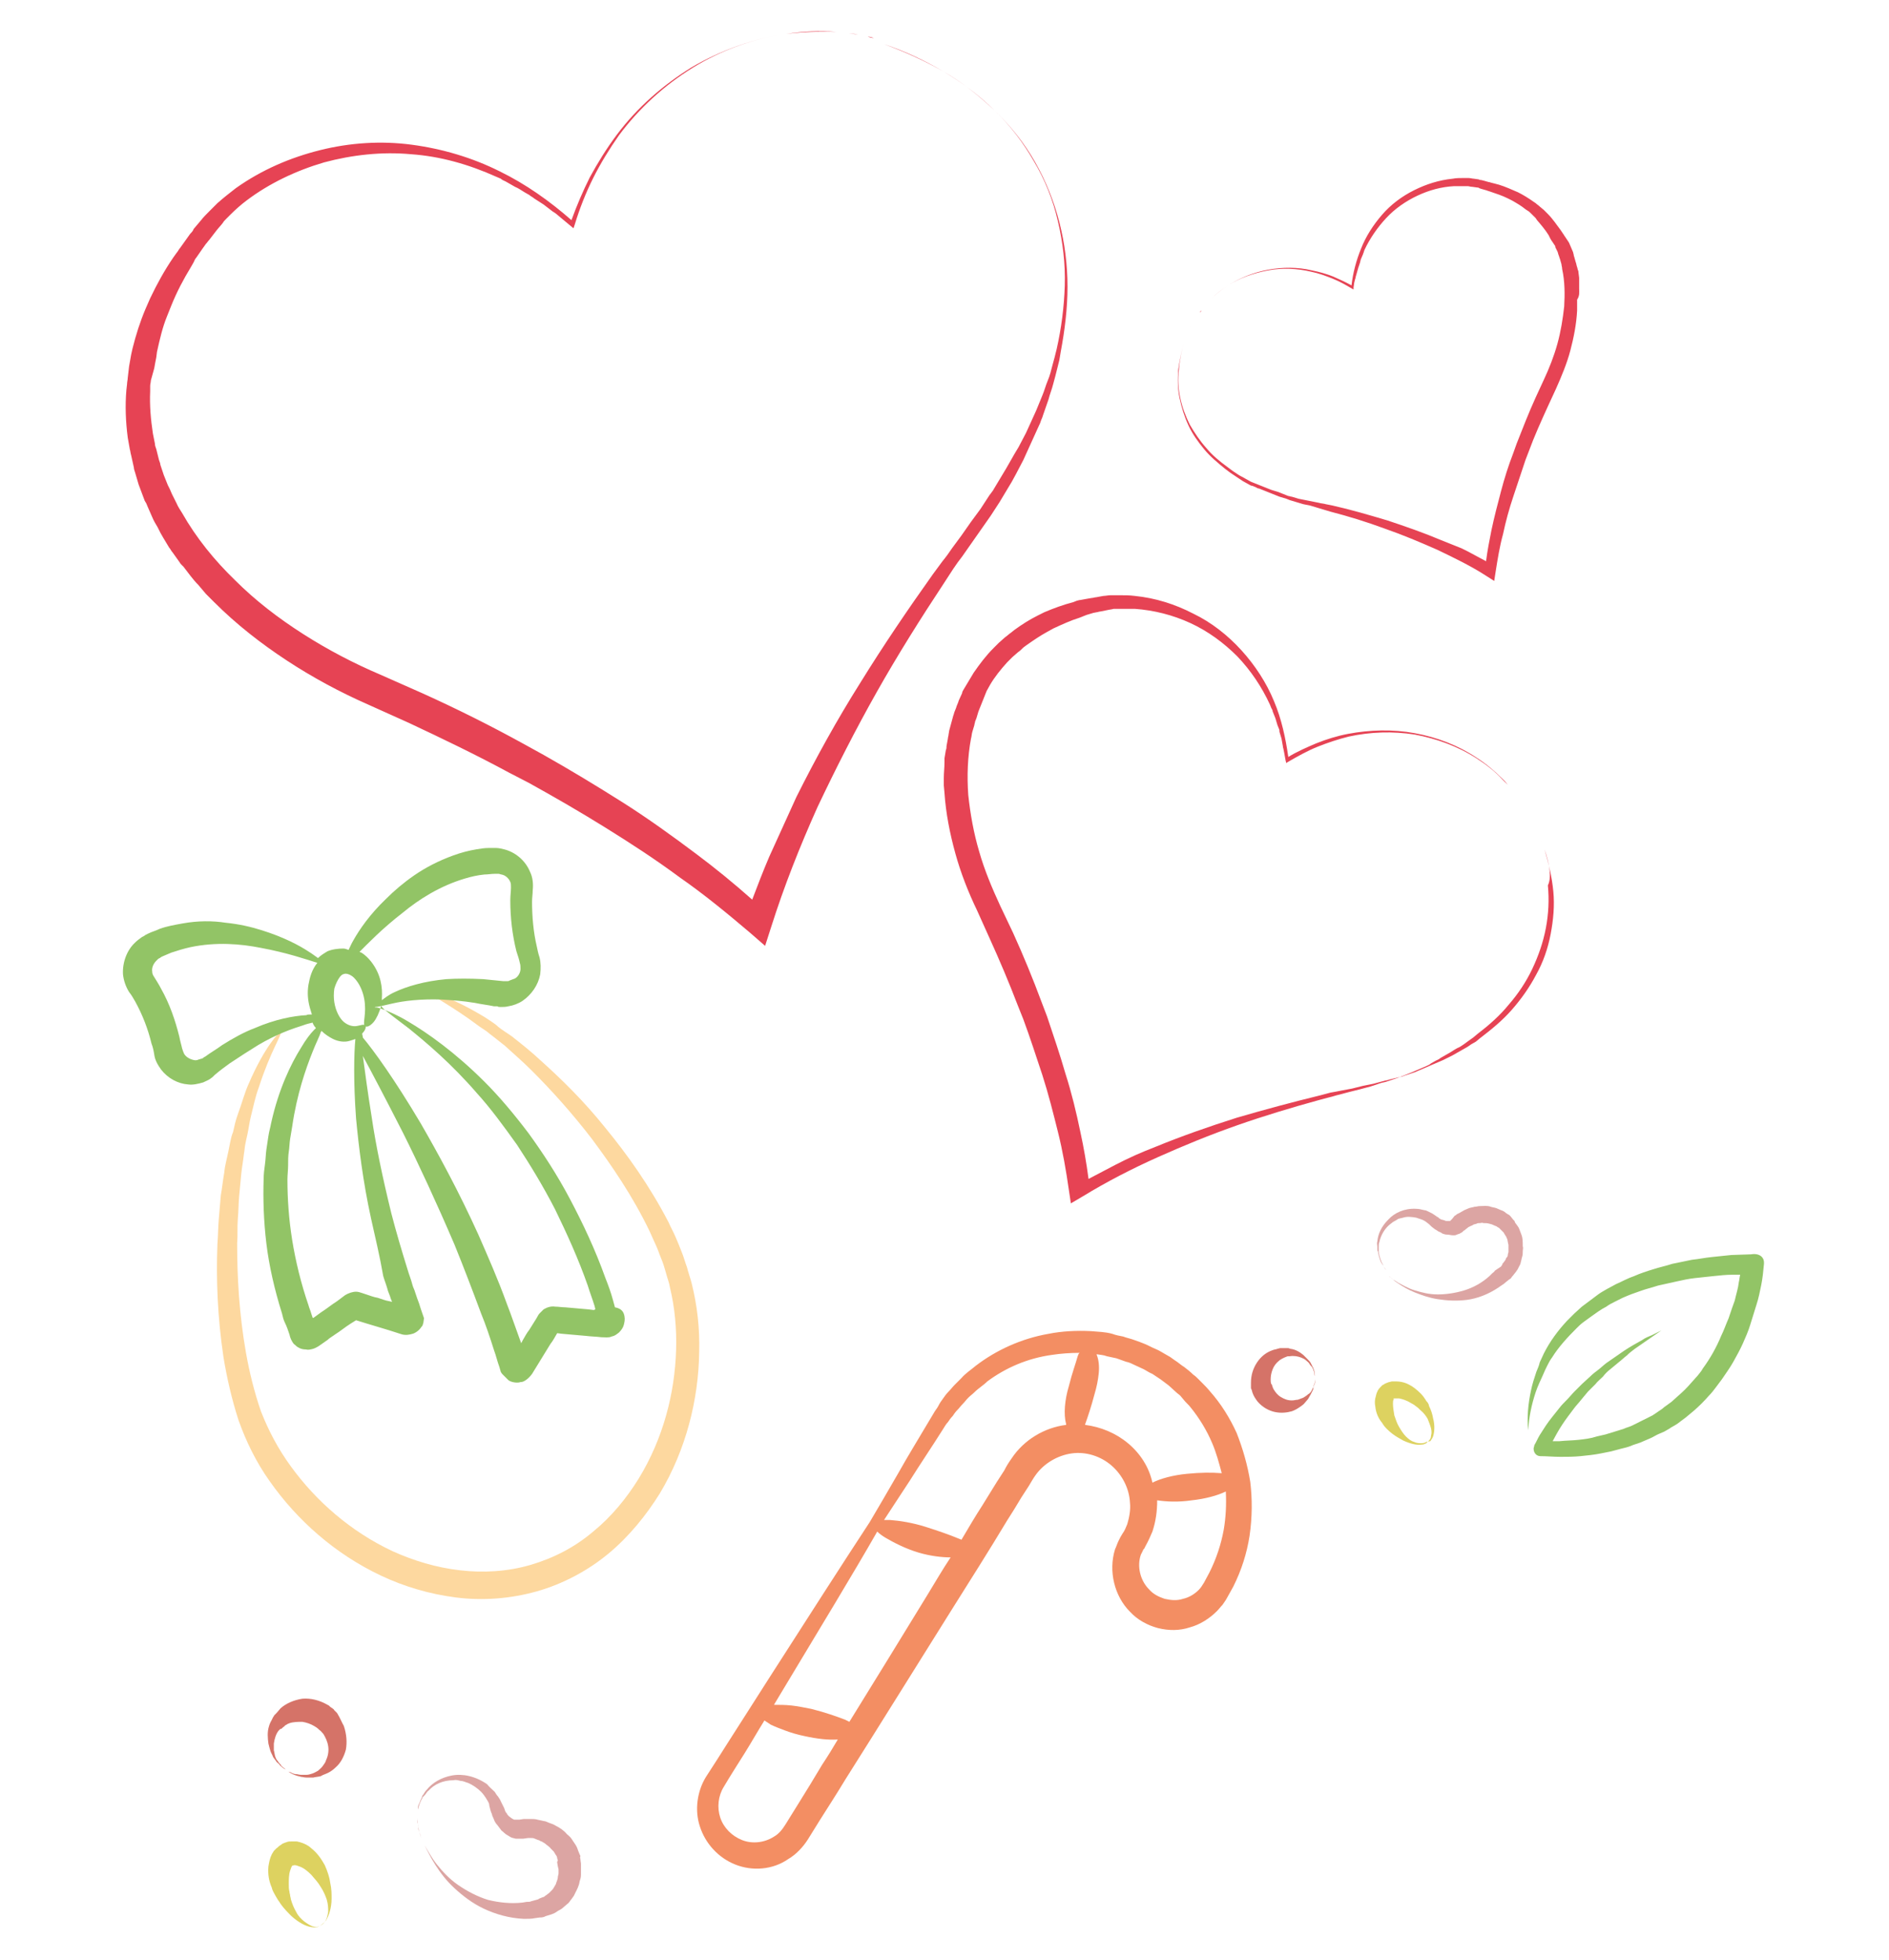 <?xml version="1.0" encoding="utf-8"?>
<!-- Generator: Adobe Illustrator 22.0.1, SVG Export Plug-In . SVG Version: 6.00 Build 0)  -->
<svg version="1.1" id="Livello_1" xmlns="http://www.w3.org/2000/svg" xmlns:xlink="http://www.w3.org/1999/xlink" x="0px" y="0px"
	 viewBox="0 0 278 288.5" style="enable-background:new 0 0 278 288.5;" xml:space="preserve">
<style type="text/css">
	.st0{fill:#76B82A;}
	.st1{fill:#008D98;}
	.st2{fill:#F18500;}
	.st3{fill:#FED89E;}
	.st4{fill:#BBD8E9;}
	.st5{fill:#D67368;}
	.st6{fill:#92C466;}
	.st7{fill:#F9B45C;}
	.st8{fill:#DBA5A2;}
	.st9{fill:#DDD260;}
	.st10{fill:#F28F63;}
	.st11{fill:#BEA25C;}
	.st12{fill:#85C598;}
	.st13{clip-path:url(#SVGID_2_);}
	.st14{fill:#E9CABC;}
	.st15{fill:#B1B1B1;}
	.st16{fill:#1A5632;}
	.st17{fill:#1D1D1B;}
	.st18{fill:#FFFFFF;}
	.st19{fill:#F38E63;}
	.st20{fill:#BDA05C;}
	.st21{fill:#DCA5A3;}
	.st22{fill:#84C597;}
	.st23{fill:#F8B45B;}
	.st24{fill:#D57368;}
	.st25{fill:#E9CABD;}
	.st26{fill:#DBA4A2;}
	.st27{fill:#84C598;}
	.st28{fill:#FDD89F;}
	.st29{fill:#93C366;}
	.st30{fill:#B4B4B4;}
	.st31{fill:#A8D0E4;}
	.st32{fill:#FBB161;}
	.st33{fill:#F68E66;}
	.st34{fill:#B49B5F;}
	.st35{fill:#D5CF69;}
	.st36{fill:#D49C9A;}
	.st37{fill:#FFD398;}
	.st38{fill:#D2746A;}
	.st39{fill:#7AC79B;}
	.st40{fill:#D59C9B;}
	.st41{fill:#D5CF6A;}
	.st42{fill:#D17469;}
	.st43{fill:#BBBDC0;}
	.st44{fill:#FFD499;}
	.st45{fill:#87C874;}
	.st46{fill:#E64354;}
	.st47{fill:#F58960;}
	.st48{fill:none;stroke:#F7F8F8;stroke-width:1.025;stroke-miterlimit:10;}
	.st49{fill:#806AAA;}
	.st50{fill:#5E5A79;}
	.st51{fill:#3EB47A;}
	.st52{fill:#D3D933;}
	.st53{fill:#5164AE;}
	.st54{fill:#EFC465;}
	.st55{fill:#8EC885;}
	.st56{fill:#7B79B5;}
	.st57{fill:#DD73A5;}
	.st58{fill:#548EC8;}
	.st59{fill:#F8B348;}
	.st60{fill:#ADC366;}
	.st61{fill:#5C57A2;}
	.st62{fill:#60C0C5;}
	.st63{fill:#FCCE61;}
	.st64{fill:#E2AC60;}
	.st65{fill:#0085C8;}
	.st66{fill:#5C6FB1;}
	.st67{fill:#7E8CC6;}
	.st68{fill:#DCD261;}
	.st69{fill:#6E6E6E;}
	.st70{fill:#CD8D78;}
	.st71{fill:#87C873;}
</style>
<g>
	<path class="st9" d="M47,283.5c0,0,0.1-0.1,0.3-0.2c0.2-0.1,0.4-0.3,0.6-0.6c0.2-0.3,0.3-0.8,0.4-1.3c0-0.5,0-1.1-0.2-1.8
		c-0.2-0.6-0.5-1.3-0.9-1.9c-0.4-0.7-0.9-1.2-1.4-1.8c-0.5-0.5-1.1-1-1.7-1.2c-0.3-0.1-0.5-0.2-0.7-0.2l-0.1,0l-0.1,0l0.1,0
		l-0.3,0.1c0.3-0.1,0.1,0,0.1-0.1v0l0,0l0,0l0,0l0,0l0,0l-0.1,0.1c-0.1,0.1-0.2,0.4-0.3,0.7c-0.2,0.6-0.2,1.3-0.2,2
		c0,0.4,0,0.7,0.1,1.1c0,0.2,0.1,0.4,0.1,0.6c0,0.1,0.1,0.3,0.1,0.5c0.2,0.7,0.5,1.4,0.8,1.9c0.3,0.6,0.7,1,1.2,1.4
		c0.4,0.3,0.9,0.6,1.2,0.7c0.4,0.1,0.7,0.1,0.9,0C46.9,283.5,47,283.5,47,283.5 M47,283.5c0,0-0.1,0-0.3,0.1c-0.2,0-0.5,0.1-0.9,0
		c-0.8-0.1-1.9-0.7-2.9-1.6c-0.5-0.5-1.1-1.1-1.6-1.8c-0.1-0.2-0.2-0.3-0.4-0.6c-0.1-0.2-0.2-0.3-0.3-0.5c-0.2-0.4-0.5-0.8-0.6-1.3
		c-0.4-0.9-0.6-1.9-0.5-3.1c0.1-0.6,0.2-1.2,0.5-1.8c0.1-0.2,0.2-0.3,0.3-0.5c0.1-0.1,0.3-0.3,0.4-0.4c0.2-0.1,0.3-0.3,0.5-0.4
		l0.3-0.2l0.1-0.1l0.1,0l0,0l0,0c0.1,0-0.1,0,0.2-0.1l0.3-0.1c0.2-0.1,0.5-0.1,0.8-0.1c0.2,0,0.4,0,0.6,0c0.2,0,0.4,0.1,0.5,0.1
		c0.7,0.2,1.3,0.5,1.7,0.9c0.9,0.7,1.5,1.6,2,2.5c0.4,0.9,0.7,1.8,0.8,2.6c0.2,0.9,0.2,1.6,0.2,2.3c0,1.4-0.4,2.5-0.8,3.2
		c-0.2,0.3-0.5,0.5-0.6,0.6C47.1,283.4,47,283.5,47,283.5z M210.1,212.2c0,0-0.1,0.1-0.2,0.2c-0.2,0.1-0.4,0.2-0.7,0.2
		c-0.7,0.1-1.6-0.1-2.7-0.6c-0.5-0.3-1.1-0.6-1.6-1c-0.5-0.4-1.1-0.9-1.5-1.6c-0.5-0.6-0.9-1.4-1-2.4c-0.1-0.5-0.1-1,0.1-1.6
		c0-0.1,0.1-0.3,0.1-0.4c0.1-0.1,0.1-0.3,0.2-0.4c0.1-0.2,0.3-0.4,0.4-0.5l0.2-0.2c0.2-0.2,0.1-0.1,0.1-0.1l0,0l0,0l0.1,0l0.1-0.1
		l0.2-0.1c0.2-0.1,0.3-0.1,0.5-0.2c0.2,0,0.3-0.1,0.5-0.1c0.2,0,0.3,0,0.5,0c0.6,0,1.1,0.1,1.6,0.3c0.9,0.4,1.5,0.9,2.1,1.5
		c0.3,0.3,0.5,0.6,0.7,0.9c0.1,0.2,0.2,0.3,0.3,0.4c0.1,0.2,0.2,0.3,0.2,0.5c0.3,0.6,0.5,1.2,0.6,1.8c0.3,1.1,0.2,2.1,0,2.7
		c-0.1,0.3-0.3,0.5-0.4,0.7C210.2,212.1,210.1,212.2,210.1,212.2s0.1-0.1,0.2-0.2c0.1-0.1,0.3-0.3,0.3-0.7c0.1-0.3,0.1-0.7,0-1.1
		c-0.1-0.4-0.3-0.9-0.5-1.4c-0.3-0.5-0.6-0.9-1.1-1.3c-0.1-0.1-0.2-0.2-0.3-0.3c-0.1-0.1-0.3-0.2-0.4-0.3c-0.2-0.2-0.5-0.3-0.8-0.5
		c-0.5-0.3-1.1-0.5-1.6-0.6c-0.2,0-0.5,0-0.6,0l-0.2,0l0,0l0,0l0,0l0,0h0c0,0-0.1,0.1,0.1-0.1l-0.2,0.2l0.1-0.1l0,0.1l0,0.1
		c-0.1,0.1-0.1,0.3-0.1,0.6c0,0.5,0.1,1.1,0.2,1.7c0.2,0.6,0.4,1.2,0.7,1.7c0.3,0.5,0.6,1,1,1.4c0.4,0.4,0.8,0.7,1.2,0.8
		c0.4,0.2,0.8,0.2,1.1,0.2c0.3,0,0.6-0.1,0.7-0.2C210.1,212.2,210.1,212.2,210.1,212.2"/>
	<path class="st21" d="M75.8,267.9L75.8,267.9L75.8,267.9L75.8,267.9z M85.5,274.3l-0.1-0.8c-0.1-0.3,0-0.1,0-0.2l0,0l0-0.1l0-0.1
		l-0.1-0.2l-0.2-0.5c-0.1-0.3-0.2-0.6-0.4-0.9l-0.6-0.9c-0.2-0.3-0.5-0.5-0.7-0.7c-0.4-0.5-1-0.9-1.6-1.2c-0.3-0.2-0.6-0.3-0.9-0.4
		c-0.3-0.1-0.6-0.3-0.9-0.3l-0.9-0.2c-0.3-0.1-0.7-0.1-1-0.1h-0.5c-0.2,0-0.3,0-0.5,0l-0.7,0.1l-0.2,0l-0.1,0l-0.2,0l0,0l-0.1,0
		l-0.1,0c-0.1,0-0.2-0.1-0.4-0.2c-0.1-0.1-0.3-0.2-0.4-0.3c-0.1-0.1-0.3-0.3-0.3-0.4c-0.1-0.1-0.2-0.2-0.3-0.5l-0.1-0.3l0-0.1l0,0
		l0,0.1l0,0l-0.1-0.2l-0.4-0.8c-0.1-0.3-0.3-0.5-0.4-0.7c-0.2-0.2-0.3-0.4-0.5-0.7c-0.4-0.4-0.8-0.7-1.1-1.1
		c-1.7-1.2-3.6-1.6-5.2-1.3c-1.6,0.3-2.9,1.1-3.7,2.1c-0.2,0.2-0.4,0.5-0.5,0.7c-0.1,0.1-0.2,0.2-0.2,0.4c-0.1,0.1-0.1,0.3-0.2,0.4
		c-0.1,0.3-0.2,0.5-0.3,0.7c-0.1,0.2-0.1,0.5-0.1,0.7c-0.1,0.4-0.1,0.9-0.1,1.2c0,0.4,0,0.7,0.1,0.9c0.1,0.5,0.1,0.7,0.1,0.7
		s0-0.3-0.1-0.7c0-0.2-0.1-0.5-0.1-0.9c0-0.3,0-0.8,0.1-1.2c0.1-0.2,0.1-0.4,0.2-0.7c0.1-0.2,0.2-0.5,0.3-0.7
		c0.1-0.1,0.1-0.2,0.2-0.4c0.1-0.1,0.2-0.2,0.3-0.3c0.2-0.2,0.3-0.5,0.6-0.7c0.8-0.9,2.1-1.5,3.6-1.5c0.4-0.1,0.7,0,1.1,0.1
		c0.4,0,0.7,0.2,1.1,0.3c0.7,0.3,1.4,0.8,1.9,1.3c0.3,0.3,0.5,0.6,0.7,0.9l0.3,0.5c0.1,0.2,0.2,0.3,0.2,0.6c0.1,0.4,0.2,0.9,0.4,1.3
		c0,0.2,0.2,0.5,0.3,0.8c0.1,0.3,0.3,0.6,0.5,0.8c0.2,0.3,0.4,0.5,0.6,0.8c0.3,0.2,0.5,0.5,0.9,0.7c0.2,0.1,0.3,0.2,0.5,0.3
		c0.2,0.1,0.4,0.1,0.7,0.2c0.2,0,0.5,0,0.8,0l0.1,0c0,0-0.2,0-0.1,0l0,0l0.3,0l0.7-0.1c0.1,0,0.2,0,0.3,0l0.2,0c0.2,0,0.3,0,0.5,0.1
		l0.5,0.2c0.2,0,0.3,0.2,0.5,0.2c0.2,0.1,0.3,0.2,0.5,0.3c0.3,0.3,0.6,0.4,0.9,0.8c0.1,0.1,0.3,0.3,0.4,0.4c0.1,0.2,0.2,0.3,0.3,0.5
		c0.1,0.1,0.2,0.3,0.2,0.5l0.1,0.3L82,274l0,0.1l0,0l0,0l0.1,0.6l0.1,0.4c0,0.1,0,0.2,0,0.2c0,0.1,0,0.3,0,0.4
		c0,0.2-0.1,0.4-0.1,0.5c0,0.4-0.2,0.7-0.3,1.1c-0.1,0.2-0.2,0.3-0.3,0.5c-0.1,0.2-0.2,0.3-0.3,0.4c-0.1,0.1-0.3,0.3-0.4,0.4
		c-0.1,0.1-0.3,0.2-0.4,0.3c-0.2,0.1-0.3,0.3-0.5,0.3c-0.2,0.1-0.3,0.1-0.5,0.2l-0.2,0.1l0,0l0.1,0l0,0l-1.1,0.3
		c-0.2,0.1-0.4,0.1-0.7,0.1l-0.6,0.1c-1.7,0.2-3.5,0-5.1-0.4c-1.6-0.5-3.1-1.3-4.4-2.2c-1.3-0.9-2.3-2-3.1-3c-0.8-1-1.3-2-1.8-2.8
		c-0.2-0.4-0.4-0.8-0.5-1.1c-0.1-0.3-0.2-0.6-0.3-0.9c-0.2-0.5-0.2-0.7-0.2-0.7s0.1,0.2,0.2,0.7c0.1,0.2,0.2,0.5,0.3,0.9
		c0.1,0.3,0.3,0.7,0.5,1.1c0.4,0.8,0.9,1.8,1.6,2.9c0.7,1.1,1.6,2.3,2.8,3.4c1.2,1.1,2.6,2.2,4.3,3c1.7,0.8,3.7,1.4,5.9,1.5
		c0.5,0,1.2,0,1.6-0.1l0.7-0.1c0.2,0,0.4,0,0.7-0.1l0.2-0.1c0.6-0.2,1.2-0.3,1.7-0.7c0.3-0.2,0.6-0.3,0.8-0.5
		c0.2-0.2,0.5-0.4,0.7-0.6c0.3-0.2,0.4-0.5,0.6-0.7c0.2-0.3,0.4-0.5,0.5-0.8c0.3-0.6,0.6-1.1,0.7-1.8c0.1-0.3,0.2-0.6,0.2-1
		c0-0.4,0-0.7,0-1.1c0-0.2,0-0.4,0-0.5L85.5,274.3z M223.9,181.7c-0.1-0.3-0.2-0.5-0.3-0.8c-0.1-0.3-0.3-0.5-0.5-0.8
		c-0.1-0.1-0.2-0.3-0.2-0.4l-0.2-0.2l-0.4-0.5c-0.2-0.2-0.1-0.1-0.1-0.1l0,0l0,0l-0.1-0.1l-0.2-0.1l-0.3-0.2
		c-0.2-0.2-0.4-0.3-0.7-0.4l-0.7-0.3c-0.3-0.1-0.5-0.1-0.8-0.2c-0.5-0.2-1.1-0.1-1.6-0.1c-0.3,0-0.5,0.1-0.8,0.1
		c-0.3,0.1-0.5,0.1-0.8,0.2l-0.7,0.3c-0.2,0.1-0.5,0.3-0.7,0.4l-0.4,0.2c-0.1,0.1-0.2,0.2-0.3,0.2l-0.4,0.5l-0.1,0.1l-0.1,0.1
		l-0.1,0.1l0,0l0,0l-0.1,0c-0.1,0-0.2,0-0.3,0c-0.1,0-0.3,0-0.4-0.1c-0.1,0-0.3-0.1-0.4-0.1c-0.1,0-0.2-0.1-0.4-0.2l-0.2-0.2l-0.1,0
		l0,0l0,0l0,0l-0.1-0.1l-0.6-0.4c-0.2-0.1-0.4-0.2-0.6-0.3c-0.2-0.1-0.4-0.2-0.6-0.2c-0.4-0.1-0.8-0.2-1.2-0.2
		c-1.7-0.1-3.2,0.6-4.1,1.6c-1,1-1.5,2.1-1.6,3.2c-0.1,0.3,0,0.5,0,0.8c0,0.1,0,0.2,0,0.4c0,0.1,0,0.2,0.1,0.3
		c0,0.2,0.1,0.4,0.1,0.6c0.1,0.2,0.1,0.4,0.2,0.6c0.1,0.4,0.3,0.6,0.5,0.9c0.1,0.3,0.3,0.4,0.4,0.6c0.3,0.3,0.4,0.5,0.4,0.5
		s-0.1-0.2-0.4-0.5c-0.1-0.1-0.3-0.3-0.4-0.6c-0.1-0.3-0.3-0.5-0.4-0.9c-0.1-0.2-0.1-0.4-0.2-0.6c0-0.2-0.1-0.4-0.1-0.6
		c0-0.1,0-0.2,0-0.3c0-0.1,0-0.2,0-0.4c0-0.2,0-0.5,0.1-0.7c0.2-1,0.8-2.1,1.8-2.8c0.2-0.2,0.5-0.3,0.8-0.5c0.2-0.2,0.6-0.2,0.9-0.3
		c0.6-0.2,1.3-0.1,1.9,0c0.3,0.1,0.6,0.2,0.9,0.3l0.4,0.2c0.1,0.1,0.3,0.2,0.4,0.3c0.3,0.2,0.5,0.5,0.8,0.7c0.1,0.1,0.4,0.3,0.6,0.4
		c0.2,0.2,0.5,0.2,0.7,0.4c0.2,0.1,0.5,0.2,0.8,0.2c0.3,0,0.5,0.1,0.9,0.1c0.2,0,0.3,0,0.5-0.1c0.2-0.1,0.4-0.1,0.5-0.2
		c0.2-0.1,0.4-0.2,0.5-0.4l0.1-0.1l-0.1,0.1l0,0l0.1,0l0.1-0.1l0.5-0.4l0.2-0.1l0.2-0.1c0.1,0,0.2-0.1,0.4-0.2l0.4-0.1
		c0.1-0.1,0.3-0.1,0.5-0.1c0.2,0,0.3-0.1,0.5,0c0.3,0,0.6,0,0.9,0.1c0.1,0,0.3,0.1,0.4,0.1c0.1,0.1,0.3,0.1,0.4,0.2
		c0.1,0,0.3,0.1,0.4,0.2l0.2,0.1l0.1,0.1l0,0l0,0l0,0l0.6,0.6l0.1,0.2c0.1,0.1,0.1,0.2,0.2,0.3c0.1,0.1,0.1,0.3,0.2,0.4
		c0.1,0.3,0.1,0.6,0.2,0.9c0,0.2,0,0.3,0,0.5c0,0.2,0,0.3,0,0.5c0,0.2-0.1,0.3-0.1,0.5c0,0.2-0.1,0.3-0.2,0.4
		c-0.1,0.1-0.1,0.3-0.2,0.4c-0.1,0.1-0.2,0.3-0.3,0.4l-0.1,0.1l0,0.1l0,0l0,0l-0.2,0.3L220,187c-0.1,0.2-0.3,0.3-0.4,0.4l-0.4,0.4
		c-1.1,1-2.4,1.7-3.7,2.1c-1.3,0.4-2.7,0.6-3.9,0.6c-1.3,0-2.4-0.3-3.4-0.6c-1-0.3-1.8-0.8-2.4-1.1c-0.3-0.2-0.6-0.4-0.8-0.5
		c-0.2-0.2-0.4-0.3-0.6-0.5c-0.3-0.3-0.5-0.4-0.5-0.4s0.2,0.1,0.5,0.4c0.2,0.1,0.3,0.3,0.6,0.5c0.2,0.2,0.5,0.4,0.8,0.6
		c0.6,0.4,1.4,0.9,2.4,1.3c1,0.4,2.1,0.8,3.4,1c1.3,0.2,2.7,0.3,4.3,0.1c1.5-0.2,3.1-0.8,4.6-1.8c0.4-0.3,0.8-0.5,1.1-0.8l0.5-0.4
		c0.2-0.1,0.3-0.2,0.4-0.4l0.1-0.1c0.3-0.4,0.7-0.8,0.9-1.3c0.1-0.2,0.3-0.5,0.3-0.7c0.1-0.3,0.1-0.5,0.2-0.8
		c0.1-0.3,0.1-0.5,0.1-0.8c0-0.3,0.1-0.5,0-0.8C224.1,182.7,224.1,182.2,223.9,181.7z M213.2,179.6L213.2,179.6L213.2,179.6
		L213.2,179.6z"/>
	<path class="st24" d="M50.6,254c0.4,1.2,0.5,2.4,0.3,3.5c-0.3,1.1-0.8,2-1.5,2.6c-0.3,0.3-0.7,0.6-1.1,0.8
		c-0.4,0.2-0.8,0.3-1.1,0.5c-0.4,0.1-0.7,0.1-1.1,0.2c-0.3,0-0.7,0-1,0c-0.3,0-0.6-0.1-0.8-0.1c-0.2-0.1-0.5-0.1-0.7-0.2
		c-0.4-0.1-0.7-0.3-0.9-0.4c-0.2-0.1-0.3-0.2-0.3-0.2s0.1,0.1,0.3,0.1c0.2,0.1,0.5,0.3,0.9,0.3c0.2,0,0.4,0.1,0.7,0.1
		c0.2,0,0.5,0,0.8,0c0.3,0,0.6-0.1,0.9-0.2c0.3-0.1,0.6-0.3,0.8-0.4c0.2-0.2,0.5-0.4,0.7-0.7c0.2-0.3,0.4-0.5,0.5-0.9
		c0.3-0.6,0.4-1.4,0.3-2c-0.1-0.7-0.4-1.3-0.7-1.8c-0.2-0.2-0.4-0.5-0.6-0.6l-0.1-0.1c-0.2-0.2-0.5-0.4-0.7-0.5
		c-0.5-0.3-1.1-0.5-1.7-0.6c-0.6,0-1.3,0-1.9,0.2c-0.2,0.1-0.3,0.1-0.4,0.2l-0.2,0.1l-0.2,0.2c-0.2,0.1-0.3,0.3-0.5,0.4l0,0l0,0l0,0
		c0.1-0.1,0,0,0-0.1l0,0l-0.1,0.1l-0.2,0.2c-0.4,0.5-0.6,1.2-0.7,1.9c0,0.3,0,0.7,0,1c0.1,0.3,0.1,0.6,0.2,0.9
		c0.1,0.3,0.2,0.5,0.4,0.7c0.1,0.2,0.3,0.4,0.4,0.5c0.2,0.4,0.6,0.5,0.7,0.7c0.2,0.1,0.3,0.2,0.3,0.2s-0.1-0.1-0.3-0.2
		c-0.2-0.1-0.5-0.3-0.8-0.6c-0.1-0.2-0.3-0.3-0.5-0.5c-0.1-0.2-0.3-0.4-0.5-0.7c-0.1-0.3-0.3-0.6-0.4-0.9c-0.1-0.3-0.2-0.7-0.3-1.1
		c-0.1-0.8-0.2-1.7,0.1-2.6l0.1-0.3l0.1-0.2l0-0.1c0,0,0,0.1,0.1-0.1l0,0l0,0l0,0c0.1-0.2,0.2-0.4,0.3-0.6c0.1-0.1,0.1-0.2,0.2-0.3
		l0.3-0.3c0.2-0.2,0.4-0.5,0.6-0.7c0.8-0.7,1.9-1.2,3.2-1.4c1.2-0.1,2.5,0.2,3.7,0.9l0.2,0.1l0,0l0.1,0.1l0.1,0.1l0.3,0.2
		c0.1,0.1,0.2,0.1,0.3,0.3c0.1,0.1,0.3,0.3,0.4,0.4C50.1,252.9,50.3,253.5,50.6,254z M193.6,202.8c0,0.2,0,0.5-0.1,0.8
		c-0.1,0.2-0.1,0.3-0.2,0.5c-0.1,0.2-0.2,0.4-0.3,0.6c-0.1,0.2-0.3,0.4-0.5,0.5c-0.2,0.2-0.4,0.3-0.7,0.5c-0.3,0.1-0.5,0.2-0.8,0.3
		c-0.3,0-0.5,0.1-0.9,0.1c-0.6,0-1.1-0.2-1.6-0.5c-0.5-0.3-0.8-0.7-1.1-1.2c-0.1-0.2-0.2-0.5-0.2-0.6l-0.1-0.1
		c-0.1-0.2-0.1-0.5-0.1-0.7c0-0.5,0.1-1,0.3-1.5c0.2-0.5,0.5-0.9,1-1.3c0.1-0.1,0.2-0.1,0.3-0.2l0.2-0.1l0.2-0.1
		c0.2-0.1,0.3-0.1,0.5-0.2l0,0l0,0l0,0c-0.1,0,0,0-0.1,0l0.1,0l0.1,0l0.2,0c0.6-0.1,1.2,0,1.7,0.2c0.2,0.1,0.5,0.2,0.7,0.4
		c0.2,0.2,0.4,0.3,0.5,0.5c0.1,0.2,0.3,0.4,0.4,0.5c0.1,0.2,0.2,0.4,0.2,0.5c0.2,0.3,0.1,0.6,0.2,0.8c0,0.2,0,0.3,0,0.3s0-0.1,0-0.3
		c0-0.2,0-0.5-0.1-0.8c-0.1-0.2-0.1-0.4-0.2-0.5c-0.1-0.2-0.2-0.4-0.3-0.6c-0.1-0.2-0.3-0.4-0.5-0.6c-0.2-0.2-0.4-0.4-0.6-0.6
		c-0.5-0.4-1.1-0.8-1.9-0.9l-0.3-0.1l-0.2,0l-0.1,0c0,0,0.1,0-0.1,0l0,0h0l0,0c-0.2,0-0.4,0-0.5,0c-0.1,0-0.2,0-0.3,0l-0.4,0.1
		c-0.2,0.1-0.5,0.1-0.7,0.2c-0.9,0.3-1.7,0.9-2.3,1.8c-0.6,0.9-0.9,1.9-0.9,3l0,0.2l0,0l0,0.1l0,0.1l0,0.3c0,0.1,0,0.2,0.1,0.3
		c0,0.1,0.1,0.3,0.1,0.4c0.2,0.6,0.5,1,0.8,1.4c0.7,0.8,1.6,1.3,2.5,1.5c0.9,0.2,1.8,0.1,2.5-0.1c0.3-0.1,0.7-0.3,1-0.5
		c0.3-0.2,0.6-0.4,0.8-0.6c0.2-0.2,0.4-0.5,0.6-0.7c0.1-0.2,0.3-0.5,0.4-0.7c0.1-0.2,0.2-0.4,0.3-0.6c0.1-0.2,0.1-0.4,0.1-0.6
		C193.6,203.3,193.6,203,193.6,202.8c0-0.2,0-0.3,0-0.3S193.6,202.6,193.6,202.8z"/>
	<path class="st28" d="M41.3,151.9c0.3,0.2-1.5,2.8-3.2,8.1c-0.5,1.3-0.8,2.8-1.2,4.4c-0.2,0.8-0.3,1.7-0.5,2.6
		c-0.1,0.4-0.2,0.9-0.3,1.4c-0.1,0.5-0.1,0.9-0.2,1.4c-0.1,1-0.3,2-0.4,3c-0.1,1-0.2,2.1-0.3,3.2c-0.1,1.1-0.1,2.3-0.2,3.4
		c-0.1,1.2,0,2.4-0.1,3.6c0,5,0.3,10.4,1.3,16.1c0.5,2.8,1.2,5.7,2.2,8.6c1.1,2.8,2.5,5.5,4.4,8.1c3.7,5.1,8.8,9.6,15,12.5
		c3.1,1.4,6.4,2.4,9.9,2.8c3.4,0.4,7,0.2,10.4-0.8c3.4-1,6.5-2.6,9.2-4.9c2.7-2.2,4.9-4.9,6.7-7.8c3.6-5.9,5.3-12.5,5.5-18.9
		c0.1-3.2-0.2-6.3-0.9-9.2c-0.1-0.7-0.4-1.4-0.6-2.2c-0.2-0.7-0.4-1.4-0.7-2.1c-0.3-0.7-0.5-1.4-0.8-2c-0.3-0.7-0.6-1.3-0.9-2
		c-2.5-5.2-5.6-9.7-8.5-13.6c-3-3.9-6-7.2-8.8-10c-1.4-1.4-2.8-2.6-4-3.7c-0.6-0.5-1.3-1-1.9-1.5c-0.3-0.2-0.6-0.5-0.9-0.7
		c-0.3-0.2-0.6-0.4-0.9-0.6c-4.4-3.3-7.3-4.6-7.1-4.9c0.1-0.2,3.1,0.6,8,3.6c0.3,0.2,0.6,0.4,0.9,0.6c0.3,0.2,0.6,0.4,0.9,0.7
		c0.6,0.5,1.3,0.9,2,1.4c1.4,1.1,2.8,2.2,4.3,3.6c3,2.7,6.3,5.9,9.5,9.9c3.2,3.9,6.5,8.5,9.3,13.9c0.3,0.7,0.7,1.4,1,2.1
		c0.3,0.7,0.6,1.4,0.9,2.2c0.3,0.7,0.5,1.5,0.8,2.3c0.2,0.8,0.5,1.6,0.7,2.4c0.8,3.2,1.2,6.6,1.1,10.1c-0.1,6.9-1.9,14.3-5.8,20.8
		c-2,3.2-4.5,6.3-7.5,8.8c-3,2.5-6.7,4.5-10.6,5.6c-3.9,1.1-8,1.4-11.9,0.9c-3.9-0.5-7.6-1.6-11-3.2c-6.8-3.2-12.4-8.2-16.4-13.9
		c-2-2.8-3.5-5.9-4.6-9c-1-3.1-1.7-6.2-2.2-9.2c-0.9-6-1.1-11.6-0.9-16.7c0.1-1.3,0.1-2.5,0.2-3.7c0.1-1.2,0.2-2.4,0.3-3.5
		c0.2-1.1,0.3-2.2,0.5-3.3c0.1-1.1,0.4-2.1,0.6-3.1c0.1-0.5,0.2-1,0.3-1.5c0.1-0.5,0.2-0.9,0.4-1.4c0.2-0.9,0.4-1.8,0.7-2.6
		c0.6-1.6,1-3.2,1.6-4.5C38.9,154.1,41.2,151.7,41.3,151.9"/>
	<path class="st6" d="M259.6,185.8l0,0.2l0,0c-0.1,1.1-0.2,2.1-0.4,3.1c-0.2,1-0.4,2-0.7,2.9c-0.3,1-0.6,1.9-0.9,2.9
		c-0.3,1-0.7,1.9-1.1,2.8c-0.4,0.9-0.9,1.8-1.4,2.7c-0.5,0.9-1.1,1.7-1.7,2.6c-0.3,0.4-0.6,0.8-0.9,1.2c-0.3,0.4-0.6,0.8-1,1.2
		c-0.7,0.8-1.4,1.5-2.2,2.2l-1.2,1l-1.2,0.9c-0.4,0.3-0.9,0.5-1.3,0.8l-0.7,0.4l-0.7,0.3c-0.5,0.2-0.9,0.5-1.4,0.7l-1.4,0.6
		c-0.5,0.2-1,0.3-1.4,0.5c-0.5,0.2-1,0.3-1.4,0.4l-1.5,0.4c-0.5,0.1-1,0.2-1.5,0.3c-1,0.2-2,0.3-3,0.4c-1,0.1-2,0.1-3,0.1
		c-1,0-2-0.1-2.9-0.1l0,0c-0.6,0-1-0.5-1-1.1c0-0.2,0.1-0.3,0.1-0.5c0.3-0.5,0.5-1,0.8-1.5c0.3-0.5,0.6-0.9,0.9-1.4
		c0.6-0.9,1.3-1.7,2-2.6c0.3-0.4,0.7-0.8,1.1-1.2c0.4-0.4,0.7-0.8,1.1-1.2c0.4-0.4,0.8-0.8,1.1-1.1l1.2-1.1c0.4-0.4,0.8-0.7,1.2-1
		c0.4-0.3,0.8-0.7,1.2-1l1.3-0.9c0.4-0.3,0.9-0.6,1.3-0.9c0.9-0.6,1.8-1.1,2.7-1.6c0.4-0.3,0.9-0.5,1.4-0.7l1.4-0.7l-1.3,0.9
		c-0.4,0.3-0.9,0.6-1.3,0.9l-1.3,0.9c-0.4,0.3-0.8,0.6-1.2,1c-0.4,0.3-0.8,0.7-1.2,1l-1.2,1c-0.4,0.3-0.8,0.7-1.1,1.1
		c-0.4,0.4-0.8,0.7-1.1,1.1l-1.1,1.1l-1,1.2c-0.3,0.4-0.7,0.8-1,1.2c-0.3,0.4-0.6,0.8-0.9,1.2c-0.6,0.8-1.2,1.7-1.7,2.6
		c-0.2,0.4-0.4,0.7-0.6,1.1c0.3,0,0.7,0,1,0c0.9-0.1,1.9-0.1,2.8-0.2c0.9-0.1,1.8-0.2,2.7-0.5c0.4-0.1,0.9-0.2,1.3-0.3l1.3-0.4
		c0.4-0.1,0.9-0.3,1.3-0.4c0.4-0.2,0.9-0.3,1.3-0.5l1.2-0.6c0.4-0.2,0.8-0.4,1.2-0.6l0.6-0.3l0.6-0.4c0.4-0.3,0.8-0.5,1.1-0.8
		l1.1-0.8l1-0.9c0.7-0.6,1.3-1.2,1.9-1.9c0.3-0.3,0.6-0.7,0.9-1c0.3-0.4,0.6-0.7,0.8-1.1c1.1-1.5,2-3.1,2.7-4.8
		c0.4-0.8,0.7-1.7,1.1-2.6c0.3-0.9,0.6-1.8,0.9-2.6c0.2-0.9,0.5-1.8,0.6-2.7c0.1-0.4,0.1-0.7,0.2-1.1l-1.1,0c-0.9,0-1.9,0.1-2.8,0.2
		c-0.9,0.1-1.8,0.2-2.8,0.3c-0.9,0.1-1.8,0.3-2.7,0.5c-0.9,0.2-1.8,0.4-2.7,0.6c-0.9,0.3-1.8,0.5-2.6,0.8c-0.9,0.3-1.7,0.6-2.6,1
		c-0.4,0.2-0.8,0.4-1.2,0.6c-0.4,0.2-0.8,0.4-1.2,0.7c-0.8,0.4-1.6,1-2.3,1.5l-1.1,0.8c-0.4,0.3-0.7,0.6-1,0.9
		c-1.3,1.3-2.6,2.7-3.6,4.3c-0.3,0.4-0.5,0.8-0.7,1.2c-0.2,0.4-0.4,0.8-0.6,1.3c-0.4,0.9-0.8,1.7-1.1,2.6c-0.6,1.8-1,3.7-1.1,5.6
		c-0.2-1.9,0-3.9,0.4-5.8c0.2-1,0.5-1.9,0.8-2.8c0.2-0.5,0.4-0.9,0.5-1.4c0.2-0.4,0.4-0.9,0.6-1.3c0.9-1.8,2.1-3.4,3.4-4.8
		c0.4-0.4,0.7-0.7,1.1-1.1l1.1-1c0.8-0.6,1.6-1.2,2.4-1.8c0.4-0.3,0.8-0.5,1.3-0.8c0.4-0.2,0.9-0.5,1.3-0.7c0.9-0.4,1.8-0.9,2.7-1.2
		c0.9-0.4,1.8-0.7,2.8-1c0.9-0.3,1.9-0.5,2.8-0.8c1-0.2,1.9-0.4,2.9-0.6c1-0.1,1.9-0.3,2.9-0.4c1-0.1,1.9-0.2,2.9-0.3l2.9-0.1
		C258.9,184.4,259.6,185,259.6,185.8z M91.9,193.7c0.1,0.5,0,0.9-0.1,1.3c-0.1,0.4-0.4,0.8-0.7,1.1c-0.4,0.3-0.6,0.5-1.1,0.6
		c-0.4,0.2-1,0.1-1.5,0.1c-0.8-0.1-1.5-0.1-2.3-0.2c-1.1-0.1-2.2-0.2-3.4-0.3c-0.2,0-0.7-0.1-0.8-0.1c-0.3,0.5-0.6,1.1-1,1.6
		c-0.9,1.5-1.8,2.9-2.7,4.4c-0.3,0.4-0.6,0.7-0.9,0.9c-0.3,0.2-0.5,0.3-0.8,0.3c-0.5,0.2-1.6,0-1.9-0.4l-0.7-0.7
		c-0.1-0.1-0.2-0.2-0.3-0.4l-0.2-0.7c-0.3-0.8-0.5-1.7-0.8-2.5c-0.6-1.9-1.2-3.7-1.9-5.4c-1.3-3.5-2.6-6.9-3.9-10.1
		c-2.7-6.3-5.3-11.9-7.6-16.5c-2.5-4.9-4.5-8.7-5.9-11.3c0.3,2.2,0.7,5.3,1.3,9c0.6,4.1,1.6,8.9,2.9,14.2c0.7,2.7,1.5,5.4,2.4,8.3
		c0.2,0.7,0.5,1.4,0.7,2.2c0.1,0.4,0.3,0.7,0.4,1.1c0.2,0.6,0.4,1.2,0.6,1.7c0.2,0.7,0.5,1.5,0.7,2.1l-0.1,0.7l-0.1,0.3
		c0,0.1-0.1,0.2-0.2,0.3c-0.3,0.5-0.9,0.9-1.3,1c-0.4,0.1-1,0.3-1.8,0c-2.1-0.7-4.3-1.3-6.5-2l-0.8,0.5c-0.8,0.5-1.5,1.1-2.3,1.6
		c-0.4,0.3-0.8,0.5-1.1,0.8l-1,0.7c-0.4,0.3-0.8,0.5-1.1,0.6c-0.4,0.1-0.7,0.2-1.1,0.1c-0.4,0-0.8-0.1-1.1-0.3
		c-0.2-0.1-0.3-0.2-0.4-0.3c-0.1-0.1-0.3-0.2-0.4-0.4c-0.2-0.3-0.4-0.7-0.5-1.2c-0.2-0.6-0.4-1.2-0.7-1.8c-0.2-0.4-0.3-0.9-0.4-1.3
		c-1.1-3.5-1.9-7-2.3-10.3c-0.4-3.3-0.5-6.6-0.4-9.5c0-0.7,0.1-1.5,0.2-2.2c0.1-0.7,0.1-1.4,0.2-2.1c0.1-0.7,0.2-1.4,0.3-2
		c0.1-0.7,0.3-1.3,0.4-1.9c1.1-5,2.9-8.7,4.4-11.1c0.7-1.2,1.4-2.1,1.9-2.6c0.1-0.1,0.2-0.2,0.3-0.3c-0.2-0.2-0.4-0.5-0.5-0.8
		c-0.4,0.1-0.9,0.2-1.4,0.4c-1.6,0.5-3.9,1.3-6.6,2.9c-1.3,0.8-2.7,1.7-4.2,2.7c-0.7,0.5-1.5,1.1-2.2,1.7l-0.1,0.1l-0.2,0.2
		c-0.1,0.1-0.3,0.2-0.4,0.3c-0.3,0.2-0.6,0.3-1,0.5c-0.7,0.2-1.5,0.4-2.2,0.3c-1.5-0.1-3-0.9-4-2.2c-0.5-0.7-0.9-1.4-1-2.2
		c-0.1-0.6-0.2-1.1-0.4-1.6c-0.5-2.1-1.3-4.2-2.4-6.2c-0.3-0.5-0.5-0.9-0.9-1.4c-0.5-0.8-0.8-1.7-0.9-2.6c-0.1-1.8,0.6-3.6,1.8-4.7
		c0.3-0.3,0.6-0.5,1-0.8c0.2-0.1,0.4-0.2,0.5-0.3l0.4-0.2c0.6-0.3,1.1-0.4,1.7-0.7c1.1-0.4,2.3-0.6,3.4-0.8c2.2-0.4,4.4-0.4,6.3-0.1
		c2,0.2,3.7,0.6,5.3,1.1c3.2,1,5.5,2.2,7,3.2c0.5,0.3,1,0.7,1.3,0.9c0.4-0.4,0.9-0.7,1.4-1c0.7-0.3,1.6-0.4,2.3-0.4
		c0.3,0,0.5,0.1,0.8,0.2c0.2-0.4,0.4-0.9,0.7-1.4c0.9-1.6,2.4-3.8,4.8-6.1c1.2-1.2,2.6-2.4,4.2-3.5c1.6-1.1,3.5-2.1,5.7-2.9
		c1.1-0.4,2.2-0.7,3.4-0.9c0.6-0.1,1.2-0.2,1.8-0.2l0.5,0c0.2,0,0.4,0,0.6,0c0.4,0,0.8,0.1,1.2,0.2c1.6,0.4,3.1,1.6,3.8,3.3
		c0.4,0.8,0.5,1.8,0.4,2.7c0,0.6-0.1,1.1-0.1,1.7c0,2.2,0.2,4.5,0.7,6.6c0.1,0.5,0.2,1,0.4,1.6c0.2,0.8,0.2,1.6,0.1,2.5
		c-0.3,1.6-1.3,3-2.6,3.9c-0.6,0.4-1.4,0.7-2.1,0.8c-0.4,0.1-0.7,0.1-1.1,0.1c-0.2,0-0.4,0-0.5-0.1l-0.3,0l-0.2,0
		c-0.9-0.2-1.9-0.3-2.8-0.5c-1.8-0.3-3.4-0.4-5-0.5c-3-0.1-5.5,0.2-7.2,0.6c-1.3,0.3-2.1,0.5-2.5,0.5c0,0,0,0.1,0,0.1
		c0.1-0.1,0.5,0,1.3,0.3c0.8,0.3,2,0.8,3.5,1.7c2.9,1.7,7,4.6,11.3,8.9c2.2,2.2,4.3,4.7,6.5,7.6c2.1,2.9,4.2,6.1,6.1,9.7
		c1.9,3.6,3.7,7.4,5.2,11.6c0.4,1,0.8,2.1,1.1,3.2l0.3,1.1C91.6,192.6,91.8,193.2,91.9,193.7z M52.9,140.1c0.1,0,0.2,0.1,0.3,0.1
		c0.6,0.4,1,0.8,1.4,1.3c1.5,1.9,1.7,3.9,1.6,5.4c0,0.1,0,0.2,0,0.3c0.4-0.3,1-0.8,1.9-1.2c1.7-0.8,4.3-1.6,7.6-1.9
		c1.6-0.1,3.4-0.1,5.4,0c1,0.1,1.9,0.2,3,0.3l0.2,0l0.1,0l0.2,0c0.1,0,0.3,0,0.4-0.1c0.3-0.1,0.5-0.2,0.8-0.3
		c0.5-0.3,0.8-0.9,0.8-1.4c0-0.3,0-0.6-0.1-0.9c-0.1-0.5-0.3-1.1-0.5-1.7c-0.6-2.4-0.9-4.9-0.9-7.5c0-0.7,0.1-1.3,0.1-1.9
		c0-0.3,0-0.6-0.1-0.8c-0.2-0.5-0.7-1-1.3-1.1c-0.1,0-0.3-0.1-0.4-0.1l-0.2,0l-0.4,0c-0.5,0-1,0.1-1.5,0.1c-1,0.1-1.9,0.3-2.9,0.6
		c-3.7,1.1-6.8,3.1-9.1,5C56.2,136.7,54.1,138.9,52.9,140.1z M45.9,149.3c-0.1-0.3-0.2-0.7-0.3-1c-0.3-1.1-0.4-2.2-0.2-3.4
		c0.2-1.1,0.5-2.2,1.3-3.2c-1.6-0.5-4.5-1.5-8.3-2.2c-3-0.6-6.6-0.9-10.4-0.1c-0.9,0.2-1.9,0.5-2.8,0.8c-0.5,0.2-0.9,0.4-1.4,0.6
		l-0.3,0.2l-0.2,0.1c-0.1,0.1-0.2,0.2-0.3,0.3c-0.4,0.4-0.7,1-0.6,1.6c0,0.3,0.1,0.5,0.3,0.8c0.3,0.5,0.7,1.1,1,1.7
		c1.3,2.3,2.1,4.7,2.7,7.1c0.1,0.6,0.3,1.2,0.4,1.7c0.1,0.3,0.2,0.6,0.3,0.8c0.3,0.5,0.9,0.8,1.4,0.9c0.3,0.1,0.6,0,0.8-0.1
		c0.1,0,0.3-0.1,0.4-0.1l0.2-0.1l0.1-0.1l0.2-0.1c0.8-0.6,1.7-1.1,2.5-1.7c1.6-1,3.2-1.9,4.8-2.5c3-1.3,5.7-1.8,7.6-1.9
		C45.2,149.3,45.5,149.3,45.9,149.3z M54.6,179.3c-1.2-5.5-1.8-10.5-2.2-14.7c-0.4-5.5-0.3-9.6-0.1-11.7c-0.3,0.1-0.5,0.2-0.9,0.3
		c-0.7,0.2-1.6,0.1-2.4-0.3c-0.6-0.3-1.2-0.7-1.7-1.2c0,0.1,0,0.1-0.1,0.2c-0.2,0.7-0.7,1.6-1.2,2.9c-1,2.5-2.3,6.2-3,11
		c-0.1,0.6-0.2,1.2-0.3,1.8c-0.1,0.6-0.1,1.3-0.2,1.9c-0.1,0.6-0.1,1.3-0.1,2c0,0.7-0.1,1.4-0.1,2.1c0,2.8,0.2,5.8,0.7,8.9
		c0.5,3.1,1.3,6.4,2.4,9.6c0.1,0.4,0.3,0.8,0.4,1.2l0.2,0.6c0.1,0.1,0,0.1,0,0.1l0,0l0,0l0,0l0,0l0.2-0.1c0.4-0.3,0.7-0.5,1.1-0.8
		c0.8-0.5,1.5-1.1,2.3-1.6c0.4-0.3,0.8-0.6,1.2-0.9c0.5-0.3,1.1-0.5,1.6-0.5c0.3,0,0.6,0.1,0.9,0.2l0.6,0.2c0.6,0.2,1.1,0.4,1.7,0.5
		c0.6,0.2,1.1,0.4,1.7,0.5l0.4,0.1l0,0l0,0l0,0l0,0l0,0l-0.2-0.5c-0.1-0.4-0.3-0.8-0.4-1.1c-0.2-0.8-0.5-1.5-0.7-2.2
		C55.9,184.9,55.2,182,54.6,179.3z M82.1,196.1L82.1,196.1C82.1,196.1,82.1,196.1,82.1,196.1C82.1,196.1,82.1,196.1,82.1,196.1z
		 M87.6,192.7L87.6,192.7l0-0.1l-0.1-0.4c-0.3-1-0.7-2-1-3c-1.4-4-3.1-7.7-4.8-11.2c-1.8-3.5-3.7-6.6-5.6-9.5
		c-2-2.8-3.9-5.4-5.9-7.6c-3.8-4.4-7.5-7.5-10.1-9.6c-1.3-1-2.4-1.8-3-2.3c-0.7-0.5-1-0.9-1-1c-0.3,1.1-0.7,1.9-1.1,2.4
		c-0.6,0.7-1.1,0.8-1.3,0.6c-0.4-0.4,0.3-1.8-0.1-4c-0.2-1.1-0.7-2.3-1.5-3.1c-0.4-0.4-0.9-0.6-1.2-0.6c-0.3,0-0.6,0.1-0.9,0.5
		c-0.3,0.4-0.6,1-0.8,1.7c-0.1,0.7-0.1,1.4,0,2c0.2,1.3,0.8,2.4,1.4,2.9c0.6,0.5,1.3,0.7,1.9,0.6c0.6-0.1,1-0.3,1.2-0.1
		c0.2,0.1,0.2,0.6-0.4,1.2c0,0.2,0.1,0.4,0.1,0.6c1.6,1.9,4.7,6.2,8.5,12.6c2.6,4.5,5.6,10,8.5,16.4c1.4,3.2,2.9,6.6,4.2,10.2
		c0.7,1.8,1.3,3.6,2,5.5c0.1,0.3,0.1,0.2,0.1,0.3l0,0l0,0l0,0l0,0l0,0l0.2-0.4c0.3-0.5,0.6-1.1,1-1.6c0.3-0.5,0.7-1.1,1-1.6
		c0.2-0.3,0.3-0.6,0.5-0.8c0.2-0.2,0.4-0.4,0.6-0.6c0.5-0.3,1.1-0.5,1.7-0.4c0.5,0,1,0.1,1.5,0.1c1.1,0.1,2.2,0.2,3.4,0.3l0.8,0.1
		L87.6,192.7L87.6,192.7L87.6,192.7L87.6,192.7L87.6,192.7L87.6,192.7L87.6,192.7z"/>
	<path class="st19" d="M184,218.1c-0.4-2.5-1.1-4.9-2-7.2c-1-2.2-2.3-4.3-3.9-6.1c-0.4-0.5-0.8-0.9-1.2-1.3l-0.6-0.6
		c-0.2-0.2-0.4-0.4-0.7-0.6c-0.4-0.4-0.9-0.8-1.3-1.1c-0.5-0.3-0.9-0.7-1.4-1l-0.7-0.5l-0.7-0.4c-0.5-0.3-1-0.6-1.5-0.8
		c-0.5-0.2-1-0.5-1.5-0.7c-0.5-0.2-1-0.4-1.6-0.6c-0.5-0.2-1.1-0.3-1.6-0.5c-0.5-0.1-1.1-0.2-1.6-0.4c-1.1-0.3-2.1-0.3-3.2-0.4
		c-2.1-0.1-4.2,0-6.2,0.4c-4,0.7-7.7,2.4-10.7,4.7c-0.7,0.6-1.5,1.1-2.1,1.8c-0.3,0.3-0.6,0.6-1,1c-0.3,0.3-0.6,0.7-0.9,1
		c-0.3,0.3-0.6,0.7-0.8,1c-0.3,0.4-0.5,0.7-0.7,1.1c-0.2,0.4-0.5,0.7-0.7,1.1c-0.2,0.3-0.4,0.7-0.6,1c-1.6,2.7-3.2,5.3-4.6,7.8
		c-1.5,2.6-2.9,5-4.2,7.2c-4,6.1-9,13.9-14.9,23.1c-1.9,3-3.9,6.1-6,9.4c-1,1.6-2.1,3.3-3.2,5c-1.3,2.1-1.7,4.9-0.9,7.3
		c0.8,2.5,2.7,4.6,5.2,5.6c2.5,1,5.5,0.8,7.8-0.8c1.2-0.7,2.2-1.8,2.9-2.9c0.6-1,1.2-1.9,1.8-2.9c1.2-1.9,2.5-3.9,3.7-5.9
		c5-7.9,10.2-16.3,15.6-24.9c2.7-4.3,5.5-8.7,8.2-13.2c0.7-1.1,1.4-2.2,2.1-3.4l1.1-1.7c0.3-0.5,0.7-1.2,1-1.6
		c1.2-1.7,3.2-2.9,5.3-3.2c2.1-0.3,4.3,0.4,5.9,1.8c1.6,1.4,2.6,3.4,2.7,5.5c0.1,1-0.1,2.1-0.4,3.1c-0.2,0.5-0.4,1-0.7,1.4l-0.3,0.5
		c-0.1,0.2-0.2,0.4-0.3,0.6c-0.2,0.4-0.3,0.8-0.5,1.2c-1,3.2-0.1,6.9,2.2,9.2c1.1,1.2,2.6,2,4.1,2.4c1.6,0.4,3.2,0.4,4.7-0.1
		c1.5-0.4,2.9-1.3,4-2.4c0.3-0.3,0.5-0.6,0.8-0.9c0.2-0.3,0.5-0.7,0.6-0.9l1-1.8c1.2-2.4,2-4.9,2.4-7.5
		C184.3,223.2,184.3,220.6,184,218.1z M121,259.7c-1.2,2-2.4,4-3.6,5.9c-0.6,1-1.2,1.9-1.8,2.9c-0.5,0.8-1,1.4-1.7,1.8
		c-1.4,0.9-3.2,1.1-4.7,0.5c-1.5-0.6-2.7-1.8-3.2-3.3c-0.5-1.5-0.3-3.2,0.5-4.5c1-1.7,2.1-3.4,3.1-5c1-1.6,1.9-3.2,2.9-4.8
		c0.3,0.2,0.6,0.4,0.9,0.6c0.6,0.3,1.4,0.6,2.2,0.9c0.8,0.3,1.8,0.6,2.8,0.8c1.8,0.4,3.5,0.6,4.9,0.5
		C122.6,257.2,121.8,258.5,121,259.7z M136.5,234.7c-3.9,6.4-7.8,12.7-11.5,18.7c-0.2-0.1-0.4-0.2-0.6-0.3c-1.3-0.5-3-1.1-5-1.6
		c-1-0.2-2-0.4-2.9-0.5c-0.9-0.1-1.8-0.1-2.5-0.1l-0.1,0c0.5-0.8,1-1.7,1.5-2.5c5.4-9,10.1-16.7,13.7-23c0.3,0.3,0.7,0.6,1.2,0.9
		c1.2,0.7,2.9,1.6,4.9,2.2c1.7,0.5,3.4,0.7,4.7,0.7C138.7,231,137.6,232.9,136.5,234.7z M158.6,199.6c-0.3,1.1-0.8,2.4-1.3,4.4
		c-0.6,2-0.8,4.1-0.4,5.6l0,0.1c-3.2,0.4-6.2,2.2-8,4.9c-0.5,0.7-0.8,1.2-1.1,1.8l-1.1,1.7c-0.7,1.1-1.4,2.3-2.1,3.4
		c-1.1,1.7-2.1,3.4-3.1,5.1c-0.2-0.1-0.3-0.1-0.5-0.2c-1.2-0.5-2.9-1.1-4.8-1.7c-1.9-0.6-3.8-0.9-5.2-1c-0.3,0-0.6,0-0.9,0
		c1.2-1.8,2.4-3.7,3.8-5.8c1.5-2.4,3.2-4.9,4.9-7.6c0.2-0.3,0.4-0.7,0.7-1c0.2-0.3,0.4-0.6,0.7-0.9c0.2-0.3,0.4-0.6,0.7-0.9
		c0.3-0.3,0.5-0.6,0.8-0.9c0.3-0.3,0.5-0.6,0.8-0.9c0.3-0.3,0.6-0.5,0.9-0.8c0.6-0.6,1.3-1,1.9-1.6c2.7-2,5.9-3.4,9.5-3.9
		c1.3-0.2,2.7-0.3,4.1-0.3C158.7,199.2,158.7,199.4,158.6,199.6z M166,212.4c-1.8-1.5-4-2.4-6.3-2.7l0-0.1c0.4-1.1,0.9-2.6,1.4-4.5
		c0.3-1,0.5-2,0.6-3c0.1-1,0-2-0.3-2.7l0-0.1c0.5,0.1,1,0.1,1.5,0.3c0.5,0.1,0.9,0.2,1.4,0.3c0.5,0.2,0.9,0.3,1.4,0.5
		c0.5,0.1,0.9,0.3,1.3,0.5s0.9,0.4,1.3,0.6c0.4,0.2,0.8,0.5,1.3,0.7l0.6,0.4l0.6,0.4l1.2,0.9l1.1,1c0.2,0.2,0.4,0.3,0.6,0.5l0.5,0.6
		c0.3,0.4,0.7,0.7,1,1.1c1.3,1.6,2.4,3.4,3.2,5.3c0.6,1.4,1,2.9,1.4,4.4l-0.2,0c-1.2-0.1-2.9-0.1-4.9,0.1c-2.1,0.2-3.9,0.7-5.1,1.3
		C169.1,215.9,167.8,213.9,166,212.4z M180.1,225.1c-0.4,2.2-1.1,4.3-2.1,6.3l-0.8,1.5c-0.3,0.5-0.5,0.8-0.8,1.1
		c-0.6,0.6-1.4,1.1-2.3,1.3c-0.9,0.3-1.8,0.2-2.7,0c-0.9-0.3-1.7-0.7-2.3-1.4c-1.3-1.3-1.8-3.4-1.2-5.1c0.1-0.2,0.2-0.4,0.3-0.6
		c0-0.1,0.1-0.2,0.2-0.3l0.2-0.4c0.4-0.7,0.7-1.4,1-2.1c0.5-1.5,0.7-3,0.7-4.6c1.3,0.2,3.1,0.3,5.1,0c1.9-0.2,3.8-0.7,5-1.3l0,0
		C180.5,221.5,180.4,223.3,180.1,225.1z"/>
	<path class="st46" d="M140.3,83.7l-1.3,2c-3.5,5.3-6.9,10.7-10,16.2c-3.1,5.5-6,11.2-8.7,16.9c-2.6,5.8-4.9,11.6-6.8,17.6l-0.9,2.8
		l-2.3-2c-3.3-2.8-6.7-5.6-10.3-8.1c-3.5-2.6-7.2-5-10.9-7.3c-3.7-2.3-7.5-4.5-11.3-6.6l-2.9-1.5c-4.8-2.6-9.8-5-14.7-7.3l-6-2.7
		c-4.1-1.8-8.2-4-12-6.5c-3.8-2.5-7.4-5.3-10.7-8.6l-1.2-1.2l-1.1-1.3c-0.8-0.8-1.5-1.8-2.2-2.7l-0.3-0.3c-0.1-0.1-0.2-0.2-0.3-0.4
		L25.9,82l-0.5-0.7c-0.2-0.2-0.3-0.5-0.5-0.7L24,79.1c-0.1-0.2-0.3-0.5-0.4-0.7l-0.4-0.8c-0.3-0.5-0.6-1-0.8-1.5l-0.7-1.6
		c-0.1-0.3-0.2-0.5-0.4-0.8l-0.3-0.8c-0.2-0.5-0.4-1.1-0.6-1.6l-0.5-1.7c-0.1-0.3-0.2-0.6-0.2-0.8l-0.2-0.9l-0.2-0.9
		c-0.1-0.3-0.1-0.6-0.2-0.9l-0.3-1.7c-0.3-2.3-0.4-4.7-0.2-7l0.1-0.9c0-0.3,0.1-0.6,0.1-0.9l0.2-1.7c0.1-0.6,0.2-1.1,0.3-1.7
		l0.2-0.9c0.5-2,1.1-3.9,1.9-5.8l0.7-1.6c1-2.1,2.1-4.1,3.4-6l0.5-0.7c0.2-0.2,0.3-0.5,0.5-0.7l1-1.4l0.5-0.7
		c0.2-0.2,0.4-0.4,0.5-0.7l1.1-1.3c0.3-0.4,0.8-0.9,1.2-1.3c0.2-0.2,0.4-0.4,0.6-0.6c0.2-0.2,0.4-0.4,0.6-0.6
		c0.9-0.8,1.8-1.5,2.7-2.2c3.8-2.7,8-4.5,12.4-5.6c4.4-1.1,9-1.4,13.5-0.8c4.5,0.6,8.9,1.9,12.9,3.9c3.9,1.9,7.4,4.4,10.6,7.2
		c0.8-2.2,1.7-4.3,2.7-6.3c1.2-2.2,2.5-4.3,4-6.3c3-4,6.8-7.3,11-9.9c4.3-2.5,9-4.2,13.9-4.9c2.4-0.3,4.9-0.4,7.4-0.3
		c0.3,0,0.6,0.1,0.9,0.1l0.9,0.1l1.4,0.2l0.5,0.1l0.9,0.2c0.3,0.1,0.6,0.2,0.9,0.2l0.4,0.1c0.1,0,0.3,0.1,0.4,0.1l0.9,0.3l-0.9-0.3
		c-0.1,0-0.3-0.1-0.4-0.1l-0.4-0.1c-0.3-0.1-0.6-0.2-0.9-0.2l-0.9-0.2l-0.5-0.1l-0.5-0.1l-0.9-0.1l-0.9-0.1c-0.3,0-0.6-0.1-0.9-0.1
		c-2.5-0.2-4.9-0.1-7.4,0.3c-4.9,0.7-9.6,2.4-13.8,5c-4.2,2.6-7.9,6-10.8,9.9c-1.4,2-2.7,4.1-3.8,6.3c-1.1,2.2-2,4.5-2.7,6.8
		l-0.2,0.6l-2.4-2c-0.2-0.2-0.4-0.3-0.7-0.5l-1.3-1l-1.4-0.9c-0.2-0.2-0.5-0.3-0.7-0.5l-0.7-0.4c-0.5-0.3-0.9-0.6-1.4-0.8l-1.4-0.8
		c-0.2-0.1-0.5-0.2-0.7-0.4l-0.7-0.3c-4-1.8-8.2-3-12.5-3.3c-4.3-0.4-8.7,0.1-12.8,1.2c-4.1,1.2-8.1,3.1-11.4,5.6
		c-0.8,0.6-1.6,1.3-2.4,2.1c-0.2,0.2-0.4,0.4-0.6,0.6c-0.2,0.2-0.4,0.4-0.5,0.6c-0.3,0.4-0.7,0.8-1,1.2l-1,1.3
		c-0.2,0.2-0.3,0.4-0.5,0.6l-0.5,0.7l-0.9,1.3c-0.2,0.2-0.3,0.5-0.4,0.7l-0.4,0.7c-1.1,1.8-2.1,3.7-2.9,5.7l-0.6,1.5
		c-0.7,1.7-1.1,3.5-1.5,5.3l-0.1,0.8c-0.1,0.5-0.2,1-0.3,1.6L22.2,56c0,0.3-0.1,0.5-0.1,0.8l0,0.8c-0.1,2.1,0.1,4.2,0.4,6.2l0.3,1.5
		c0,0.3,0.1,0.5,0.2,0.8l0.2,0.8l0.2,0.8c0.1,0.3,0.2,0.5,0.2,0.7l0.5,1.5c0.2,0.5,0.4,1,0.6,1.5L25,72c0.1,0.2,0.2,0.5,0.3,0.7
		l0.7,1.4c0.2,0.5,0.5,0.9,0.8,1.4c2.1,3.7,4.8,7,7.8,9.9c3,3,6.4,5.6,10,7.9c3.6,2.3,7.4,4.3,11.4,6l6.1,2.7
		c5.1,2.3,10.1,4.8,15,7.5l2.9,1.6c3.9,2.2,7.7,4.5,11.5,6.9c3.8,2.4,7.4,5,11,7.7c2.8,2.1,5.5,4.3,8.2,6.7c0.8-2.1,1.6-4.2,2.5-6.3
		l1-2.2l1-2.2l0.5-1.1l0.5-1.1l1-2.2c2.9-5.8,6-11.4,9.4-16.8c3.4-5.5,7-10.8,10.7-16l1.4-1.9c0.5-0.6,1-1.3,1.4-1.9l1.4-1.9l0.7-1
		l0.7-1l1.4-1.9l1.3-2c0.2-0.3,0.5-0.6,0.7-1l0.6-1l0.6-1c0.2-0.3,0.4-0.7,0.6-1l1.2-2.1c0.2-0.3,0.4-0.7,0.6-1l1.1-2.1
		c0.2-0.4,0.3-0.7,0.5-1.1l0.5-1.1c0.2-0.4,0.3-0.7,0.5-1.1l0.9-2.2c0.3-0.7,0.5-1.5,0.8-2.2c0.3-0.7,0.5-1.5,0.7-2.3l0.3-1.1
		l0.3-1.2c0.7-3.1,1.1-6.2,1.2-9.4c0.1-3.2-0.3-6.4-1-9.4c-0.7-3.1-1.9-6.1-3.5-8.8c-1.6-2.8-3.5-5.3-5.8-7.5
		c-2.3-2.2-4.8-4.2-7.6-5.8c-2.7-1.6-5.7-3-8.7-4c3,1.1,5.9,2.4,8.7,4c2.7,1.6,5.3,3.5,7.6,5.8c2.3,2.2,4.3,4.7,5.9,7.5
		c1.6,2.8,2.8,5.8,3.6,8.9c0.8,3.1,1.2,6.3,1.2,9.5c0,3.2-0.4,6.4-1,9.6l-0.2,1.2l-0.3,1.2c-0.2,0.8-0.4,1.6-0.6,2.3
		c-0.2,0.8-0.5,1.5-0.7,2.3l-0.8,2.3c-0.1,0.4-0.3,0.7-0.4,1.1l-0.5,1.1c-0.2,0.4-0.3,0.7-0.5,1.1l-1,2.2c-0.2,0.4-0.3,0.7-0.5,1.1
		l-1.1,2.1c-0.2,0.4-0.4,0.7-0.6,1.1l-0.6,1l-0.6,1c-0.2,0.3-0.4,0.7-0.6,1l-1.3,2l-1.4,2l-0.7,1l-0.7,1l-1.4,2
		C141.2,82.4,140.7,83.1,140.3,83.7z M227.3,125c-0.7-2-1.6-3.9-2.6-5.8C225.7,121.1,226.6,123,227.3,125c0.6,2,1.1,4.1,1.3,6.2
		c0.2,2.1,0,4.2-0.4,6.3c-0.4,2.1-1.1,4.1-2.1,5.9c-1,1.9-2.2,3.6-3.6,5.2c-1.4,1.6-3,2.9-4.7,4.2l-0.6,0.5l-0.7,0.4
		c-0.4,0.3-0.9,0.6-1.3,0.8c-0.5,0.3-0.9,0.5-1.4,0.8l-1.4,0.7c-0.2,0.1-0.5,0.2-0.7,0.3l-0.7,0.3c-0.2,0.1-0.5,0.2-0.7,0.3
		l-0.7,0.3l-0.7,0.3c-0.2,0.1-0.5,0.2-0.7,0.3l-1.5,0.5c-0.2,0.1-0.5,0.2-0.7,0.2l-0.8,0.2l-0.8,0.2c-0.2,0.1-0.5,0.1-0.8,0.2
		l-1.5,0.4l-1.5,0.3l-0.8,0.2l-0.8,0.2l-1.6,0.3c-0.5,0.1-1,0.2-1.6,0.3l-1.5,0.4c-4.1,1-8.2,2.1-12.3,3.3c-4.1,1.3-8.1,2.7-12,4.3
		l-1.5,0.6l-0.7,0.3l-0.7,0.3l-1.5,0.7l-1.4,0.7c-1.3,0.7-2.7,1.4-4,2.1c-0.3-2.3-0.7-4.6-1.2-6.9c-0.6-2.9-1.3-5.8-2.2-8.6
		c-0.8-2.8-1.8-5.7-2.7-8.4l-0.8-2.1c-1.3-3.5-2.7-6.9-4.2-10.2l-1.9-4c-1.2-2.6-2.3-5.2-3.1-8c-0.8-2.7-1.3-5.5-1.6-8.3
		c-0.2-2.8-0.1-5.6,0.4-8.3c0.1-0.3,0.1-0.7,0.2-1l0.3-1c0-0.2,0.1-0.3,0.1-0.5l0.2-0.5c0.1-0.3,0.2-0.7,0.3-1l0.4-1
		c0.1-0.2,0.1-0.3,0.2-0.5l0.2-0.5l0.2-0.5c0.1-0.2,0.1-0.3,0.2-0.5l0.5-0.9c0.7-1.2,1.6-2.3,2.5-3.3l0.4-0.4
		c0.1-0.1,0.2-0.2,0.4-0.4l0.8-0.7c0.3-0.2,0.5-0.4,0.8-0.7l0.4-0.3c1-0.7,2-1.4,3.1-2l0.9-0.5c1.3-0.6,2.6-1.2,3.9-1.6l0.5-0.2
		c0.2-0.1,0.3-0.1,0.5-0.2l1-0.3l0.5-0.1c0.2,0,0.3-0.1,0.5-0.1l1-0.2c0.4-0.1,0.7-0.1,1-0.2c0.2,0,0.3,0,0.5,0c0.2,0,0.3,0,0.5,0
		c0.7,0,1.4,0,2.1,0c2.8,0.2,5.6,0.9,8.2,2.1c2.6,1.2,4.9,2.9,6.9,4.9c2,2.1,3.6,4.5,4.8,7.1l0.2,0.5c0.1,0.2,0.2,0.3,0.2,0.5l0.4,1
		c0.1,0.3,0.2,0.7,0.3,1l0.2,0.5c0.1,0.2,0.1,0.3,0.1,0.5l0.3,1l0.2,1.1c0,0.2,0.1,0.4,0.1,0.5l0.1,0.5l0.2,1.1l0.1,0.4l0.3-0.2
		c1.4-0.8,2.8-1.6,4.3-2.2c1.5-0.6,3-1.1,4.6-1.5c3.2-0.7,6.5-0.8,9.7-0.3c3.2,0.6,6.3,1.7,9.1,3.5c1.4,0.9,2.7,1.9,3.8,3.1
		c0.1,0.1,0.3,0.3,0.4,0.4l0.4,0.4l0.4,0.5l0.2,0.2l0.2,0.2l0.4,0.5c0.1,0.2,0.2,0.3,0.3,0.5l0.2,0.3l0.2,0.3l0.3,0.5l-0.3-0.5
		l-0.2-0.3l-0.2-0.3c-0.1-0.2-0.2-0.3-0.3-0.5l-0.4-0.5l-0.2-0.2l-0.2-0.2l-0.4-0.5l-0.4-0.5c-0.1-0.1-0.3-0.3-0.4-0.4
		c-1.2-1.2-2.4-2.2-3.8-3.1c-2.7-1.8-5.8-3-9.1-3.6c-3.2-0.6-6.6-0.5-9.8,0.1c-1.6,0.3-3.2,0.8-4.7,1.4c-1.4,0.6-2.8,1.2-4.1,2
		c-0.4-2.8-1-5.6-2.1-8.2c-1.1-2.7-2.8-5.3-4.8-7.5c-2-2.2-4.4-4.1-7.1-5.4c-2.7-1.4-5.6-2.3-8.6-2.6c-0.8-0.1-1.5-0.1-2.3-0.1
		c-0.2,0-0.4,0-0.6,0c-0.2,0-0.4,0-0.6,0c-0.4,0-0.8,0.1-1.1,0.1l-1.1,0.2c-0.2,0-0.4,0.1-0.6,0.1l-0.6,0.1l-1.1,0.2
		c-0.2,0-0.4,0.1-0.5,0.1l-0.5,0.2c-1.5,0.4-2.9,0.9-4.3,1.5l-1,0.5c-1.2,0.6-2.3,1.3-3.4,2.1l-0.5,0.4c-0.3,0.2-0.6,0.5-0.9,0.7
		l-0.9,0.8c-0.1,0.1-0.3,0.3-0.4,0.4l-0.4,0.4c-1.1,1.1-2,2.3-2.9,3.6l-0.6,1c-0.1,0.2-0.2,0.3-0.3,0.5l-0.3,0.5l-0.3,0.5
		c-0.1,0.2-0.2,0.3-0.2,0.5l-0.5,1.1c-0.1,0.4-0.3,0.7-0.4,1.1l-0.2,0.5c-0.1,0.2-0.1,0.4-0.2,0.6l-0.3,1.1
		c-0.1,0.4-0.2,0.7-0.3,1.1l-0.1,0.6c0,0.2-0.1,0.4-0.1,0.6l-0.2,1.1c0,0.2,0,0.4-0.1,0.6l-0.1,0.6l-0.1,0.6c0,0.1,0,0.2,0,0.3
		l0,0.3c0,0.8-0.1,1.5-0.1,2.3l0,1.1l0.1,1.1c0.2,3,0.8,6,1.6,8.9c0.8,2.9,1.9,5.7,3.2,8.4l1.8,4c1.5,3.3,2.9,6.6,4.2,10l0.8,2
		c1,2.7,1.9,5.5,2.8,8.2c0.9,2.8,1.6,5.6,2.3,8.4c0.7,2.8,1.2,5.7,1.6,8.5l0.3,2l1.7-1c3.6-2.2,7.3-4.1,11.1-5.8
		c3.8-1.7,7.7-3.3,11.7-4.7c4-1.4,8-2.6,12-3.7l1.5-0.4c0.5-0.1,1-0.3,1.5-0.4l1.5-0.4l0.8-0.2l0.8-0.2l1.5-0.4l1.5-0.5
		c0.3-0.1,0.5-0.1,0.8-0.2l1.5-0.5c0.3-0.1,0.5-0.2,0.8-0.3l1.5-0.6c0.2-0.1,0.5-0.2,0.7-0.3l0.7-0.3l0.7-0.3
		c0.2-0.1,0.5-0.2,0.7-0.4l0.7-0.4c0.2-0.1,0.5-0.2,0.7-0.4l1.4-0.8c0.5-0.3,0.9-0.6,1.4-0.8c0.5-0.3,0.9-0.6,1.3-0.9l0.7-0.5
		l0.6-0.5c1.7-1.3,3.3-2.7,4.6-4.3c1.4-1.6,2.6-3.4,3.5-5.3s1.6-3.9,2-6c0.4-2.1,0.5-4.2,0.3-6.3C228.4,129.1,228,127,227.3,125z
		 M232.4,42.5l0-0.2l0-0.2l0-0.4l0-0.4c0-0.1,0-0.3,0-0.4l-0.1-0.8c0-0.1,0-0.2-0.1-0.4l-0.1-0.4c-0.1-0.2-0.1-0.5-0.2-0.7l-0.2-0.7
		c0-0.1-0.1-0.2-0.1-0.4l-0.1-0.4c-0.1-0.2-0.2-0.5-0.3-0.7l-0.3-0.7c-0.1-0.1-0.1-0.2-0.2-0.3l-0.2-0.3l-0.2-0.3
		c-0.1-0.1-0.1-0.2-0.2-0.3l-0.4-0.6c-0.6-0.8-1.2-1.7-1.9-2.4l-0.3-0.3c-0.1-0.1-0.2-0.2-0.3-0.3l-0.6-0.5
		c-0.2-0.2-0.4-0.3-0.6-0.5l-0.3-0.2c-0.7-0.5-1.5-1-2.3-1.4l-0.7-0.3c-0.9-0.4-1.9-0.8-2.8-1l-0.4-0.1c-0.1,0-0.2-0.1-0.4-0.1
		l-0.7-0.2l-0.4-0.1c-0.1,0-0.2,0-0.4-0.1l-0.7-0.1c-0.2,0-0.5-0.1-0.8-0.1c-0.1,0-0.3,0-0.4,0c-0.1,0-0.3,0-0.4,0
		c-0.5,0-1,0-1.5,0.1c-2,0.2-3.9,0.8-5.7,1.7c-1.8,0.9-3.4,2.1-4.7,3.6c-1.3,1.5-2.4,3.2-3.1,5c-0.7,1.7-1.2,3.6-1.4,5.4
		c-0.9-0.5-1.8-0.9-2.7-1.3c-1-0.4-2.1-0.7-3.1-0.9c-2.1-0.5-4.3-0.5-6.5-0.1c-2.1,0.4-4.2,1.2-6,2.4c-0.9,0.6-1.8,1.3-2.5,2
		c-0.1,0.1-0.2,0.2-0.3,0.3l-0.3,0.3l-0.3,0.3l-0.1,0.2l-0.1,0.2l-0.2,0.3c-0.1,0.1-0.2,0.2-0.2,0.3l-0.1,0.2l-0.1,0.2l-0.2,0.3
		l0.2-0.3l0.1-0.2l0.1-0.2c0.1-0.1,0.2-0.2,0.2-0.3l0.2-0.3l0.1-0.2l0.1-0.2l0.3-0.3l0.3-0.3c0.1-0.1,0.2-0.2,0.3-0.3
		c0.8-0.8,1.6-1.4,2.5-2c1.8-1.2,3.9-1.9,6-2.3c2.1-0.4,4.3-0.3,6.4,0.2c1,0.2,2.1,0.6,3.1,1c1,0.4,1.9,0.9,2.9,1.5l0.2,0.1l0-0.3
		l0.1-0.7l0.1-0.4c0-0.1,0.1-0.2,0.1-0.4l0.2-0.7l0.2-0.7c0-0.1,0.1-0.2,0.1-0.3l0.1-0.3c0.1-0.2,0.1-0.5,0.2-0.7l0.3-0.7
		c0-0.1,0.1-0.2,0.1-0.3l0.1-0.3c0.8-1.7,1.9-3.3,3.2-4.7c1.3-1.4,2.9-2.5,4.6-3.3c1.7-0.8,3.5-1.3,5.4-1.4c0.5,0,0.9,0,1.4,0
		c0.1,0,0.2,0,0.3,0c0.1,0,0.2,0,0.3,0c0.2,0,0.4,0.1,0.7,0.1l0.7,0.1c0.1,0,0.2,0,0.3,0.1l0.3,0.1l0.7,0.2c0.1,0,0.2,0.1,0.3,0.1
		l0.3,0.1c0.9,0.3,1.8,0.6,2.6,1l0.6,0.3c0.7,0.4,1.4,0.8,2,1.3l0.3,0.2c0.2,0.1,0.4,0.3,0.5,0.4l0.5,0.5l0.2,0.2l0.2,0.3
		c0.6,0.7,1.2,1.4,1.7,2.2l0.3,0.6c0.1,0.1,0.1,0.2,0.2,0.3l0.2,0.3l0.2,0.3c0.1,0.1,0.1,0.2,0.1,0.3l0.3,0.6
		c0.1,0.2,0.1,0.4,0.2,0.6l0.1,0.3c0,0.1,0.1,0.2,0.1,0.3l0.2,0.7c0,0.2,0.1,0.4,0.1,0.7c0.4,1.8,0.4,3.7,0.3,5.5
		c-0.2,1.8-0.5,3.7-1,5.5c-0.5,1.8-1.2,3.6-2,5.3l-1.2,2.6c-1,2.2-1.9,4.5-2.8,6.8l-0.5,1.4c-0.7,1.8-1.3,3.7-1.8,5.6
		c-0.5,1.9-1,3.8-1.4,5.7c-0.3,1.5-0.6,3-0.8,4.6c-0.9-0.5-1.7-0.9-2.6-1.4l-1-0.5l-1-0.4l-0.5-0.2l-1.5-0.6c-2.6-1.1-5.2-2-7.9-2.9
		c-2.7-0.8-5.4-1.6-8.1-2.2l-1-0.2c-0.3-0.1-0.7-0.1-1-0.2l-1.5-0.3l-0.5-0.1l-1-0.2l-1-0.3c-0.2,0-0.3-0.1-0.5-0.1l-0.5-0.2
		l-0.5-0.2c-0.2-0.1-0.3-0.1-0.5-0.2l-1-0.3c-0.2-0.1-0.3-0.1-0.5-0.2l-0.5-0.2l-0.5-0.2c-0.2-0.1-0.3-0.1-0.5-0.2l-0.5-0.2
		c-0.2-0.1-0.3-0.1-0.5-0.2l-0.9-0.5c-0.3-0.2-0.6-0.3-0.9-0.5c-0.3-0.2-0.6-0.4-0.9-0.6l-0.4-0.3l-0.4-0.3
		c-1.1-0.8-2.2-1.7-3.1-2.8c-0.9-1-1.7-2.2-2.4-3.4c-0.6-1.2-1.1-2.5-1.4-3.9c-0.3-1.4-0.4-2.8-0.2-4.2c0.1-1.4,0.4-2.8,0.8-4.1
		c0.4-1.3,1-2.6,1.7-3.8c-0.7,1.2-1.3,2.5-1.7,3.8c-0.4,1.3-0.7,2.7-0.9,4.1c-0.1,1.4-0.1,2.8,0.2,4.2c0.3,1.4,0.7,2.7,1.3,4
		c0.6,1.3,1.4,2.4,2.3,3.5c0.9,1.1,2,2,3.1,2.9l0.4,0.3l0.4,0.3c0.3,0.2,0.6,0.4,0.9,0.6c0.3,0.2,0.6,0.4,0.9,0.6l0.9,0.5
		c0.2,0.1,0.3,0.2,0.5,0.2l0.5,0.2c0.2,0.1,0.3,0.2,0.5,0.2l0.5,0.2l0.5,0.2c0.2,0.1,0.3,0.1,0.5,0.2l1,0.4c0.2,0.1,0.3,0.1,0.5,0.2
		l1,0.3c0.2,0.1,0.3,0.1,0.5,0.2l1,0.3l1,0.3l0.5,0.1l0.5,0.1l1,0.3c0.3,0.1,0.7,0.2,1,0.3l1,0.3c2.7,0.7,5.3,1.5,8,2.5
		c2.6,0.9,5.2,2,7.7,3.1c2.5,1.2,5,2.4,7.3,3.9l1.1,0.7l0.2-1.3c0.3-1.9,0.6-3.8,1.1-5.6c0.4-1.9,0.9-3.7,1.5-5.5
		c0.6-1.8,1.2-3.6,1.8-5.4l0.5-1.3c0.8-2.2,1.8-4.4,2.8-6.6l1.2-2.6c0.8-1.8,1.6-3.7,2.1-5.6c0.5-1.9,0.9-3.9,1-5.9l0-0.8l0-0.8
		C232.5,43.5,232.4,43,232.4,42.5z"/>
</g>
</svg>

